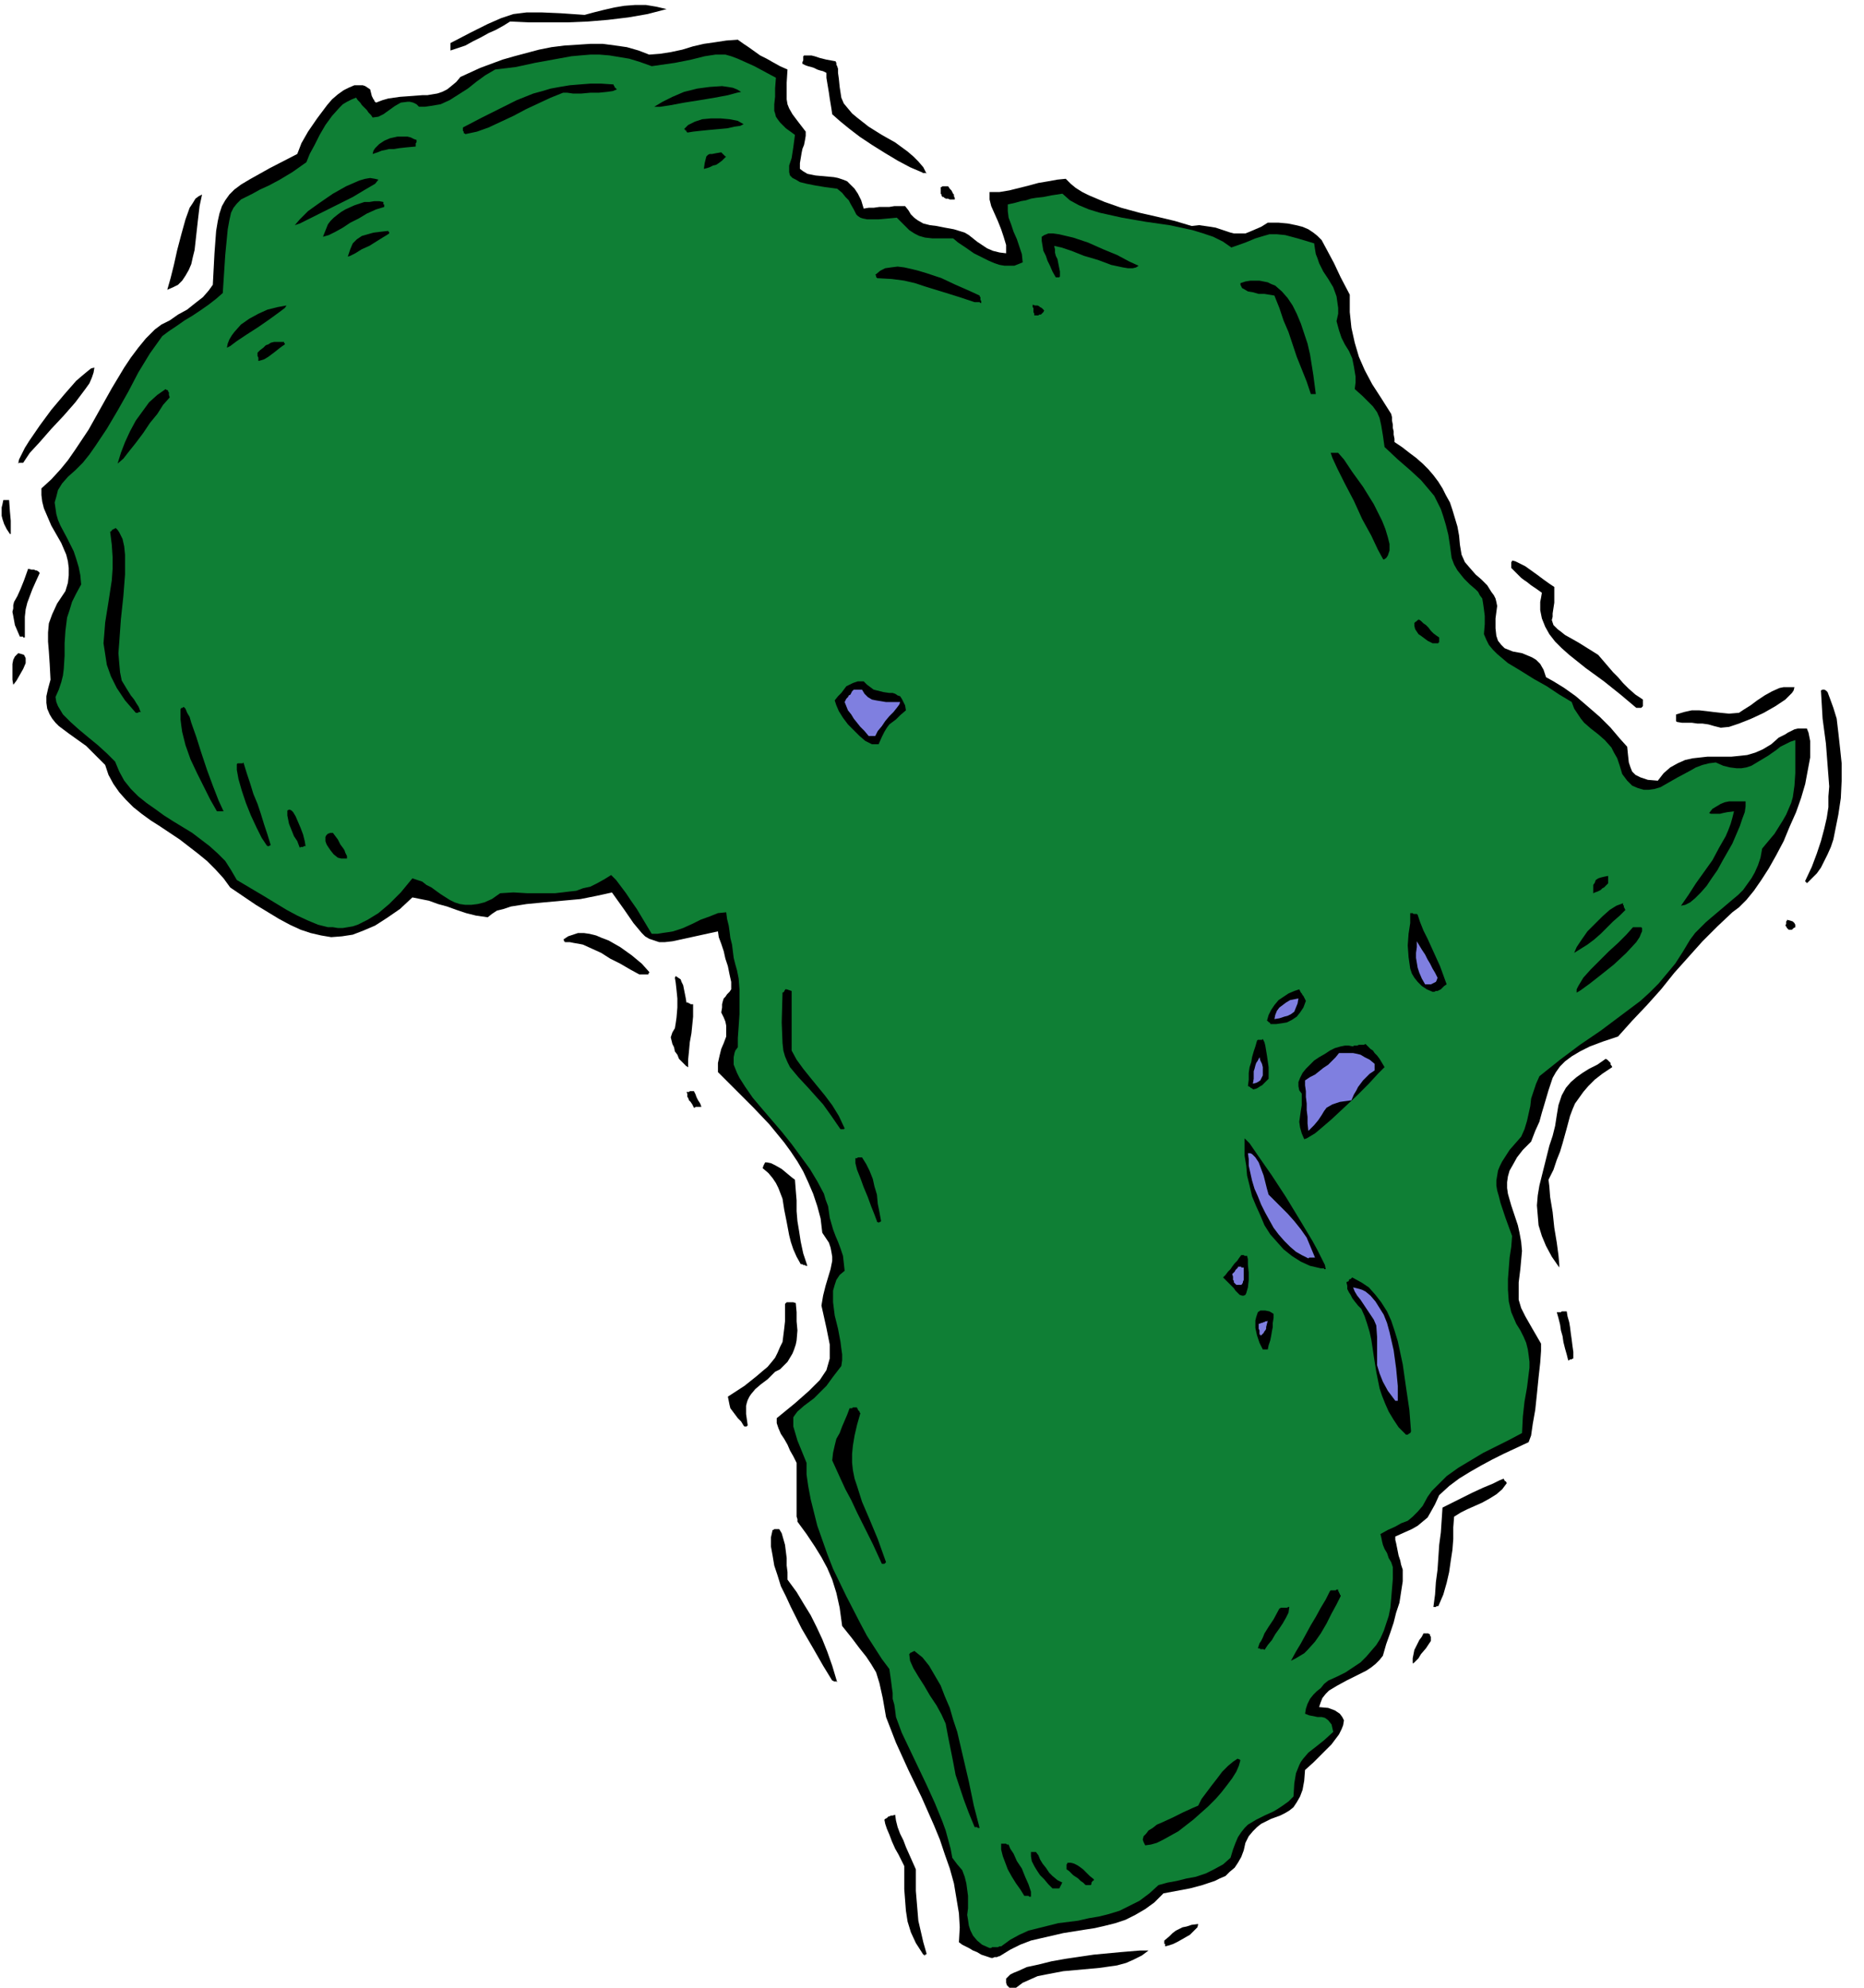 <svg xmlns="http://www.w3.org/2000/svg" fill-rule="evenodd" height="7.997in" preserveAspectRatio="none" stroke-linecap="round" viewBox="0 0 2251 2401" width="720"><style>.brush1{fill:#000}.pen1{stroke:none}.brush3{fill:#7f7fe0}</style><path class="pen1 brush1" d="m1219 2401-3-3-1-3v-5l2-2 3-3 4-2 5-2 11-5 14-3 16-4 17-3 34-5 32-3 24-2h10l-8 6-10 5-9 4-11 3-21 3-22 2-22 2-21 4-10 2-9 4-9 4-8 6h-8zm-22-36-6-2-6-2-5-3-5-2-5-3-4-2-4-2-4-3 1-18-1-17-3-18-3-18-5-18-6-17-6-18-7-17-15-34-16-33-15-33-12-31-4-23-4-18-4-13-6-10-6-9-8-10-9-12-12-15-3-22-4-18-5-16-6-14-7-13-8-13-10-15-11-15v-3l-1-3v-65l-4-8-4-7-3-7-4-7-4-6-3-7-2-6v-6l22-18 17-15 7-7 6-6 4-6 4-6 2-7 2-7v-17l-4-20-6-27 2-12 3-12 3-10 3-10 1-5 1-5v-5l-1-6-1-5-2-6-4-6-4-6-2-17-4-15-5-15-6-14-6-13-7-12-8-12-8-11-18-22-19-20-21-21-22-22v-11l2-9 2-8 3-7 3-8v-13l-1-5-2-5-3-6 1-6v-4l1-4 1-3 2-2 2-3 3-3 2-3v-9l-2-9-2-10-3-9-2-9-3-9-3-8-1-7-32 7-23 5-9 1h-7l-6-2-6-2-5-3-4-4-5-6-5-6-11-16-15-21-9 2-9 2-10 2-10 2-22 2-22 2-21 2-19 3-9 3-8 2-6 4-5 4-14-2-12-3-12-4-11-4-11-3-11-4-10-2-10-2-15 14-16 11-14 9-14 6-13 5-13 2-13 1-12-2-13-3-12-4-13-6-13-7-28-17-31-21-8-11-10-11-10-10-11-9-22-17-24-16-11-7-11-8-10-8-9-9-8-9-7-10-6-11-4-12-8-8-8-8-7-7-7-5-14-10-12-9-4-4-4-5-3-5-3-7-1-7v-8l2-9 3-11-1-19-1-15-1-12v-11l1-11 4-11 6-13 10-15 3-10 1-9v-9l-1-8-2-8-3-7-3-7-4-7-8-14-6-14-3-7-2-8-1-8v-8l12-11 11-12 9-11 9-13 16-24 14-25 14-25 15-25 8-12 9-12 9-11 11-11 8-6 10-5 10-7 11-6 10-8 9-7 7-8 5-7 2-38 2-27 2-12 2-9 3-9 4-7 5-7 6-6 8-6 10-6 25-14 33-17 5-13 8-14 11-16 12-16 6-7 7-6 7-5 6-3 7-3h10l3 1 3 2 3 2 1 4 1 4 1 2 1 2 1 1v1l1 1 1 1 8-3 7-2 7-1 7-1 14-1 13-1h6l6-1 6-1 6-2 6-3 5-4 6-5 5-6 24-11 27-10 14-4 15-4 15-4 15-3 16-2 16-1 15-1h15l15 2 14 2 14 4 13 5 13-1 13-2 14-3 13-4 13-3 14-2 13-2 14-1 7 5 6 4 7 5 7 5 8 4 7 4 9 5 9 4-1 16v20l1 6 2 5 4 7 6 8 10 13v5l-1 6-1 5-2 5-1 5-1 6-1 6v7l4 3 5 3 5 1 5 1 11 1 11 1 5 1 6 2 5 2 4 4 5 5 4 6 4 8 3 10 6-1h6l7-1h12l6-1h13l4 5 3 5 4 4 4 3 7 4 8 2 8 1 10 2 11 2 13 4 5 3 5 4 5 4 6 4 6 4 7 3 8 2 8 1v-10l-3-10-3-9-4-10-4-9-4-9-2-8v-9h12l12-2 12-3 12-3 11-3 12-2 11-2 10-1 6 6 6 5 8 5 8 4 19 8 20 7 22 6 22 5 21 5 20 6 9-1 7 1 7 1 6 1 9 3 9 3 4 1h14l5-2 7-3 7-3 8-5h13l11 1 10 2 8 2 7 3 6 4 5 4 5 5 7 13 8 15 8 17 11 21v21l2 19 4 18 5 17 7 16 9 17 11 17 12 19 1 4v4l1 5v4l1 4v4l1 5v4l9 6 9 7 8 6 8 7 7 7 6 7 6 8 5 8 4 8 5 9 3 9 3 10 3 10 2 11 1 11 2 12 4 9 6 7 7 8 7 6 7 7 5 8 3 4 2 4 1 4 1 5-2 15v12l1 9 2 6 4 5 4 4 5 2 5 2 11 2 12 5 5 3 5 5 4 7 3 9 9 5 13 8 14 10 14 12 15 13 13 13 11 13 9 10 1 10 1 9 2 6 2 5 4 4 6 3 9 3 12 1 7-9 8-7 9-5 9-4 9-2 9-1 9-1h29l10-1 9-1 10-3 9-4 10-6 9-8 4-2 4-2 3-2 4-2 4-2 4-1h11l2 5 1 5 1 5v20l-3 16-3 16-5 17-6 17-8 18-7 17-9 17-9 16-9 14-9 13-9 11-9 9-8 6-18 17-18 18-17 19-17 19-16 20-17 19-18 19-17 19-18 6-16 6-12 6-10 6-8 6-6 6-5 7-4 7-5 15-5 17-3 10-3 11-5 11-5 13-10 10-7 9-5 9-4 7-2 7-1 7v7l1 7 4 14 5 15 3 9 2 9 2 11 1 11-2 22-2 16v21l3 10 5 10 8 14 11 19v9l-1 14-2 18-2 20-2 19-3 17-2 14-3 8-15 7-15 7-14 7-13 7-14 8-13 8-12 9-12 11-5 11-5 9-4 7-6 5-6 5-7 4-9 4-11 5v4l1 4 1 5 1 5 1 5 2 6 1 5 2 6v14l-2 13-2 13-4 12-3 12-4 12-5 14-4 14-4 5-5 5-5 4-6 4-12 6-12 6-11 6-10 6-4 4-4 5-2 5-2 6 11 1 8 3 6 4 3 4 2 4-1 6-2 5-3 6-9 12-11 11-11 11-10 9-1 13-2 11-3 8-4 7-4 6-5 4-5 3-6 3-11 4-12 6-5 4-5 5-5 6-4 8-2 9-3 8-4 7-4 6-6 5-5 5-7 3-6 3-15 5-15 4-16 3-16 3-11 11-11 8-12 7-12 6-12 4-12 3-13 3-13 2-25 4-26 6-13 3-13 5-12 6-13 8h-1l-2 1h-3l-2 1h-2z"/><path class="pen1 brush1" d="m1115 2361-9-14-6-13-4-13-2-13-1-13-1-13v-28l-3-6-4-8-4-7-4-9-3-8-3-7-2-6-1-5 1-1 2-1 1-1 1-1h1l2-1h2l3-1 1 7 2 8 3 8 4 8 3 8 4 9 4 9 4 9v26l1 12 1 12 1 12 3 13 3 13 4 14-1 1h-1v1h-1v-1h-1z"/><path class="pen1" style="fill:#0f7f35" d="m1195 2353-9-4-6-5-5-6-3-6-2-6-1-7-1-6 1-8v-15l-2-15-2-8-3-8-6-7-6-8-2-11-3-11-3-11-4-11-9-22-10-22-10-21-10-21-10-21-7-19-1-8-1-7-2-7v-7l-1-7-1-8-1-7-1-7-9-12-9-14-9-14-8-15-17-33-16-33-7-18-6-17-6-17-4-16-4-16-3-16-2-14v-14l-11-27-5-17v-11l2-3 3-4 8-7 12-9 7-7 8-8 8-11 10-13 1-7v-7l-1-7-1-8-3-16-4-16-1-8-1-8v-14l2-7 2-6 4-6 6-5-1-9-1-9-3-9-3-8-3-7-3-8-2-7-2-7-1-7-1-7-3-8-2-7-8-15-9-15-11-15-11-15-12-15-12-14-12-14-11-13-9-13-7-11-3-6-2-5-2-5v-9l1-5 1-3 3-4v-11l1-14 1-15v-30l-1-13-2-10-2-7-2-8-1-8-1-8-2-8-1-8-1-7-2-8-1-8-10 1-10 4-11 4-10 5-11 5-12 4-6 1-7 1-6 1h-7l-6-10-6-10-6-10-7-10-6-9-6-8-6-8-6-6-8 5-9 5-8 4-9 2-8 3-9 1-8 1-9 1h-33l-17-1-16 1-10 7-9 4-8 2-8 1h-7l-7-1-6-2-6-3-11-7-11-8-6-3-5-4-6-2-6-2-14 17-14 14-13 11-13 8-6 3-6 3-6 2-6 1-6 1h-6l-6-1h-6l-12-3-12-5-13-6-13-7-28-17-32-19-7-12-7-11-9-9-10-9-21-16-23-14-11-7-11-8-10-7-10-8-9-9-8-10-6-11-5-12-10-10-11-10-11-9-12-10-10-9-9-9-3-5-3-5-2-5-1-6 4-9 3-9 2-8 1-8 1-16v-15l1-15 2-16 3-9 3-10 5-10 6-11-1-11-2-10-3-10-3-9-8-16-8-15-3-7-2-7-1-7-1-7 2-7 2-8 5-8 7-8 9-8 9-9 8-10 7-10 14-21 13-22 13-23 12-23 14-23 15-21 8-6 9-6 10-7 10-6 9-6 10-7 9-7 8-7 3-46 3-31 2-11 2-9 3-6 4-5 5-5 6-3 8-4 9-5 11-5 13-7 15-9 17-12 4-10 6-11 6-12 7-12 8-11 9-10 4-4 5-3 6-3 5-2 2 3 3 3 2 3 3 3 3 3 2 3 3 3 2 3 7-1 6-3 7-5 7-5 7-4 8-1h3l4 1 4 2 3 3h7l7-1 6-1 6-1 11-5 11-7 11-7 10-8 11-8 12-7 25-3 23-5 22-4 22-4 11-1 12-1h11l12 1 12 2 12 2 13 4 14 5 28-4 20-4 16-4 13-2h12l7 2 8 3 20 9 26 14-1 13v10l-1 9v8l1 3 1 4 2 3 3 4 7 7 11 8-2 15-2 13-3 9v8l1 4 3 3 4 2 5 3 8 2 10 2 12 2 15 2 6 5 4 5 4 4 2 4 4 7 3 6 2 2 3 2 3 1 5 1h14l22-2 8 8 7 7 6 4 6 3 7 2 9 1h25l6 5 9 6 10 7 12 6 6 3 7 3 6 2 6 1h12l5-2 5-2-1-10-3-9-3-9-4-9-3-9-3-8-1-8v-8l9-2 7-2 6-1 6-2 6-1 9-1 10-2 13-2 9 8 11 6 12 5 13 4 27 6 29 5 28 4 28 6 13 4 12 4 12 6 10 7 17-6 12-5 10-3 7-2h9l10 1 15 4 20 6 1 7 1 6 2 5 2 6 5 10 6 9 6 10 4 11 1 7 1 7v7l-2 9 3 11 3 9 4 8 5 8 4 9 2 10 1 6 1 6v7l-1 8 9 8 7 7 6 6 5 7 3 7 2 9 2 12 2 14 16 15 15 13 13 12 11 13 5 6 4 8 4 8 3 9 3 10 3 12 2 13 2 15 3 8 4 7 4 5 4 5 7 7 7 6 3 3 2 4 3 4 1 6 1 7 1 8v10l-1 12 3 7 3 6 5 6 5 5 13 11 15 9 16 10 16 9 15 10 15 9 3 8 4 6 4 6 4 5 8 7 9 7 8 7 8 9 3 6 4 7 3 9 3 10 6 8 6 6 7 3 7 2h6l7-1 7-2 7-4 14-8 15-8 7-4 8-3 8-2 8-1 9 4 8 2 8 1h6l6-1 6-2 5-3 5-3 10-6 10-7 5-4 6-3 6-3 6-2v40l-1 15-2 14-2 7-3 7-3 7-4 7-10 16-15 18-2 11-3 9-4 9-4 7-5 7-5 7-6 6-6 5-13 11-13 11-7 6-6 6-7 7-6 8-9 15-9 14-10 12-10 12-11 11-11 10-12 9-12 9-24 18-25 17-24 18-25 20-4 9-3 9-3 9-1 9-2 9-2 9-3 10-4 9-14 16-9 14-3 6-2 5-1 6-1 6v6l1 6 2 7 2 8 6 18 8 22-1 13-2 13-1 13-1 13v13l1 14 3 13 6 14 5 8 4 8 3 7 2 8 1 7 1 8v7l-1 8-2 16-3 17-2 18-1 20-15 8-16 8-16 8-15 9-15 9-14 10-6 6-6 6-6 6-5 7-6 11-6 7-6 6-6 5-8 3-7 4-9 4-9 5 1 4 1 5 1 4 2 5 3 5 2 6 3 5 2 6v14l-1 12-1 12-1 11-2 10-3 9-3 9-4 9-5 8-6 7-6 7-7 7-9 6-9 6-10 5-11 5-5 4-4 5-5 4-4 4-4 5-3 6-2 6-1 6 5 2 5 1 5 1h5l4 1 4 3 4 5 2 9-11 10-10 8-9 7-6 7-3 4-2 4-2 5-2 5-2 12-1 16-6 6-7 5-6 4-5 3-11 5-10 5-5 3-5 3-4 4-4 5-4 6-3 7-3 8-3 10-9 8-11 6-10 5-12 4-11 2-12 3-11 2-11 3-11 10-12 9-12 6-12 6-13 4-12 3-12 2-13 3-24 3-24 6-12 3-11 5-11 6-11 8h-2l-2 1h-7l-1 1h-2z"/><path class="pen1 brush1" d="M1407 2351v-3h-1v-4l6-5 4-4 4-3 4-2 4-2 5-1 6-2 8-1-1 4-4 4-5 5-7 4-7 4-6 3-6 2-4 1zm-170-61-5-8-5-7-5-8-5-9-3-8-3-8-2-8v-7h6l1 1h2l2 5 4 6 4 9 6 9 4 10 4 9 3 9v6h-2l-1-1h-5zm34-9-5-5-5-6-5-5-4-6-3-5-3-6-1-6v-5h6l3 4 2 5 3 5 4 5 4 6 4 4 6 5 6 3-1 1v1l-1 1v1l-1 1v1l-1 1h-8zm40-4-3-3-3-2-3-3-3-2-3-2-2-2-3-3-3-2v-6l1-1v-1h4l4 1 4 2 3 2 4 3 4 4 4 4 5 4v1l-1 1h-1v1l-1 1v2l-1 1h-6zm72-48-2-4-1-3 1-4 3-3 3-4 5-3 5-4 7-3 13-6 12-6 11-5 7-3 4-8 6-8 6-8 7-9 6-8 7-7 6-5 6-4v1h2v1h1l-2 7-3 7-5 8-6 8-7 9-7 8-9 9-9 8-9 8-9 7-9 7-9 5-9 5-8 4-7 2-7 1zm-206-22-7-17-6-16-5-15-5-15-3-16-3-15-3-15-3-16-5-11-6-11-8-12-7-12-7-11-6-10-4-9-1-8 1-1 1-1h1l1-1h1l1-1 10 8 8 10 7 12 7 12 5 13 6 14 4 14 5 15 7 30 7 30 6 29 7 27h-2l-1-1h-3zm-172-177-11-18-12-21-14-24-13-26-6-13-6-12-4-13-4-12-2-12-2-11v-11l2-9h1l1-1h6l3 5 2 7 2 7 1 8 1 8v9l1 8v9l11 15 9 15 8 13 7 14 7 15 6 15 6 17 6 20-1-1h-3l-1-1h-1zm701-21v-6l1-5 1-5 2-4 2-4 2-4 3-4 2-4h6l1 1h1v2l1 1v5l-6 9-6 7-3 5-3 3-2 2-1 1h-1zm-147-3 6-11 6-10 6-11 6-11 6-10 6-11 6-10 5-10 1-1h6l1-1h2v2l1 1v1l1 1v1l1 1v1l-5 10-6 11-6 12-7 12-7 10-9 10-4 4-5 3-5 3-6 3zm-40-15 1-3 1-3 2-3 2-4 2-5 5-8 6-9 7-13 2-1h7l2-1h1l-1 7-3 6-4 7-4 6-5 7-4 7-5 6-4 6-1-1h-4l-1-1h-2zm212-50 2-15 1-15 2-15 1-15 1-15 2-15 1-15 1-15 4-2 8-4 12-6 12-6 13-6 12-5 8-4 5-2v1l1 1v1h1l1 1v1h1l-6 8-7 6-8 5-9 5-9 4-9 4-8 4-8 5-1 13v14l-1 13-2 13-2 14-3 13-4 14-6 14h-2l-1 1h-3zm-666-52-11-24-10-20-9-18-7-15-7-13-6-13-5-11-5-11 1-9 2-9 2-8 4-7 3-8 3-7 3-7 3-8h3l1-1h5v1l1 1v1l1 1 1 1v1l1 1-4 14-3 13-2 12-1 10v11l1 9 2 10 3 9 6 19 9 21 10 24 10 28-1 1-1 1h-3zm632-157-8-8-6-9-6-10-4-9-4-10-3-9-2-10-2-10-3-19-3-20-2-9-3-10-3-9-4-9-4-4-4-5-3-4-2-4-2-3-2-4v-4l-1-4 1-1h1l1-1v-1l1-1h1l1-1 1-1 11 6 9 6 8 9 7 9 7 11 5 11 4 12 4 13 6 28 4 28 4 27 2 26-1 2-2 1-1 1h-2l-1-1zm-799-10-3-5-4-4-3-4-3-4-3-4-1-4-1-5-1-5 20-13 15-12 7-6 6-5 5-6 4-5 3-6 3-7 3-6 1-8 1-8 1-9v-21l1-1 1-1h8l3 1 1 11v11l1 11-1 12-1 5-2 6-2 5-3 5-3 5-4 4-5 5-6 3-9 9-8 6-7 6-5 6-2 3-2 4-1 3-1 4v10l2 14h-1v1h-3l-1-1z"/><path class="pen1 brush3" d="m1685 1692-9-12-6-11-4-10-3-10v-34l-1-14-3-7-4-6-4-6-4-6-4-6-4-5-3-5-2-5 4 1 4 1 3 1 4 2 6 5 6 7 5 8 5 8 4 10 3 11 5 22 3 22 2 21v18h-3z"/><path class="pen1 brush1" d="m1894 1644-2-8-2-7-2-8-1-7-2-7-1-7-2-8-2-7h5l1-1h6l1 6 2 7 1 6 1 8 1 7 1 8 1 7v8h-1l-1 1h-2l-1 1h-1v1zm-369-14-4-8-3-9-2-9v-9l1-4 1-3 1-3 3-2h6l5 1 5 3v5l-1 6v5l-1 5-1 6-1 5-2 6-1 5h-6z"/><path class="pen1 brush3" d="M1521 1612v-5l-1-2v-6h1l2-1h1l2-1h1l1-1h2l1-1-1 4-1 4v2l-1 2-1 1-1 2-1 1-2 2h-1v-1h-1z"/><path class="pen1 brush1" d="m1497 1564-2-2-3-3-2-3-3-3-2-2-3-3-2-2-3-3 3-3 3-4 3-3 2-3 3-4 3-3 2-3 3-4h3l1 1h3l1 4v7l1 9v9l-1 9-2 7-1 2-2 1h-2l-3-1z"/><path class="pen1 brush3" d="m1493 1552-1-1-1-1-1-1v-2l-1-1v-4l-1-3 1-1 1-1 1-1 1-2 1-1 1-1 1-1v-1h4v1h3v15l-1 2v1l-1 2-1 1h-6z"/><path class="pen1 brush1" d="m1595 1532-13-3-11-5-11-7-10-8-8-9-8-9-7-11-5-12-5-11-5-12-3-13-3-12-1-12-2-12v-21l6 6 11 16 16 23 17 26 17 28 15 25 6 11 5 10 4 8 1 5h-2v-1h-4zm288-1-9-13-7-13-5-12-4-13-1-12-1-12 1-12 2-12 6-24 6-24 4-12 3-12 2-13 2-12 4-12 5-9 6-7 7-6 7-5 8-5 10-5 10-7 2 1 1 1 1 1 1 1 1 1v2l1 1 1 2-12 8-9 7-8 8-6 7-5 7-5 7-3 7-3 8-4 15-5 18-3 10-4 10-4 12-6 12 1 8 1 13 3 18 2 19 3 18 2 15 1 11v4zm-916-4-5-9-4-9-3-9-2-8-3-16-3-15-2-13-5-13-3-6-4-6-5-6-7-6 1-3 1-2 1-2h2l5 1 6 3 7 4 6 5 6 5 4 3 1 13 1 12v13l1 12 2 12 2 13 3 14 5 15h-2l-1-1h-2l-1-1h-2z"/><path class="pen1 brush3" d="m1580 1520-8-4-7-4-7-6-7-7-7-8-6-8-5-9-5-9-5-10-4-10-4-9-3-10-2-9-2-9v-8l-1-7h3l2 1 2 2 2 2 4 6 3 8 3 8 2 8 2 8 2 7 7 7 8 8 8 8 8 9 8 10 7 10 5 12 5 12h-7l-1 1z"/><path class="pen1 brush1" d="m1059 1475-3-8-4-10-4-11-5-12-4-11-4-10-2-8v-6h2l1-1h5l5 8 4 8 4 10 2 9 3 10 1 11 2 10 2 11-1 1h-1l-1 1-1-1h-1v-1zm516-99-3-7-2-7-1-7 1-7 1-7 1-6v-14l-3-4-1-5v-5l2-5 3-6 4-5 5-5 5-5 6-4 7-4 6-4 6-3 7-2 5-1h5l5 1 1-1h4l2-1h6l2-1 3 3 3 3 3 2 2 3 3 3 3 4 3 5 3 5-8 8-11 12-14 14-16 15-15 14-14 12-6 5-5 3-5 3-3 1z"/><path class="pen1 brush3" d="m1580 1366-1-9v-8l-1-8v-8l-1-8v-7l-1-7v-6l6-4 6-3 5-4 5-4 6-4 4-4 5-5 4-5h17l5 1 4 1 5 3 6 3 6 5v8l-6 4-4 4-4 4-3 4-3 4-2 4-3 5-3 7-14 2-9 3-7 4-3 4-3 5-4 6-5 6-7 7z"/><path class="pen1 brush1" d="m1015 1364-11-16-10-14-9-10-8-9-13-14-10-12-3-6-3-7-2-7-1-9-1-25 1-36 2-1v-1l1-1v-1h2l3 1 3 1v72l6 11 8 11 8 10 9 11 9 11 9 12 8 13 7 15-1 1h-4zm-177-26-2-4-2-3-2-2-1-3-1-1v-4l-1-2h3l1-1h5l1 2 1 2 1 3 1 2 1 2 2 3 1 2 1 3h-7l-1 1h-1zm675-22v-1h-1l-1-1h-1v-1h-1l-1-1h-1l1-8v-8l1-7 2-6 1-6 2-7 2-6 2-7 1-1h5l1-1 2 4 1 4 1 6 1 6 1 7 1 7v14l-2 2-2 2-2 2-2 2-2 1-3 2-2 1-4 1z"/><path class="pen1 brush3" d="m1513 1309 1-6v-9l1-3 1-4 1-3 2-3 2-4 1 4 2 4 1 4v10l-2 4-1 2-3 2-2 1-4 1z"/><path class="pen1 brush1" d="m829 1288-5-5-4-4-2-5-3-4-1-5-2-4-1-4-1-4 2-6 3-5 1-6 1-7 1-12v-11l-1-10-1-9-1-6 1-2 3 2 3 2 1 3 2 4 1 5 1 5 1 5 1 6h2l1 1h1l1 1h3v15l-1 10-1 10-2 11-1 11-1 10v9h-1v-1h-1zm706-51h-1v-1l-1-1h-1v-1h-1v-1h-1l2-7 3-6 4-6 5-6 6-4 6-4 7-3 6-2 1 2 1 2 1 1 1 2 1 1 1 2 1 2 1 2-3 8-4 6-4 5-6 4-6 3-6 1-7 1h-6z"/><path class="pen1 brush3" d="m1539 1231 1-5 2-5 3-4 4-3 4-3 5-3 5-1 5-1-1 6-2 5-2 5-4 3-4 2-4 1-6 2-6 1z"/><path class="pen1 brush1" d="m1730 1198-7-3-6-4-5-5-4-5-3-5-2-6-1-7-1-7-1-14 1-14 2-13v-12h3l1 1h4l1 1 3 9 4 10 5 10 5 11 5 11 5 11 4 11 4 11-3 2-2 2-2 2-2 1-2 1h-2l-2 1h-2zm174 1v-4l2-4 3-5 3-5 9-10 11-11 11-11 11-10 10-10 8-9h10l1 1v4l-1 2-2 5-4 6-12 13-15 14-15 12-14 11-11 8-5 3z"/><path class="pen1 brush3" d="m1721 1189-4-7-3-7-2-6-1-6-1-6v-6l1-7v-7l3 5 3 5 4 6 3 6 3 5 3 6 3 5 3 6-1 3-1 2-2 1-2 1-2 1h-7z"/><path class="pen1 brush1" d="m772 1177-11-6-12-7-12-6-11-7-11-5-11-5-5-1-6-1-5-1h-6v-1h-1v-2h-1l6-4 6-2 6-2h7l7 1 8 2 7 3 8 3 14 8 14 10 12 10 9 10v1l-1 1v1h-11zm1129-26 3-7 6-9 7-10 9-9 9-9 9-8 8-5 8-3v2l1 1v2l1 1v1l1 1-7 7-8 7-7 7-8 8-8 7-8 6-8 5-8 5zm259-28-2-2-1-2-1-1 1-2v-3l1-1v-1l4 1 3 1 2 2 1 2v3l-2 1-2 2h-4zm-130-29 9-13 9-14 10-14 10-14 8-15 8-14 3-7 3-8 2-7 2-8-8 1-5 1-4 1h-11l-2-1 4-5 5-3 5-3 5-2 5-1h20v6l-1 7-3 8-3 9-9 21-12 21-6 11-7 10-6 9-7 8-7 7-6 5-6 3-5 1zm-106-15v-10l2-3 1-3 3-2 3-1 4-1 5-1v9l-2 2-3 3-2 1-2 2-2 1-2 1-3 1-2 1zm256-15 8-17 6-16 5-15 4-15 3-13 2-13v-13l1-12-2-26-2-26-4-30-2-34 2-1h2l2 1 2 2 3 8 4 11 4 13 2 17 2 18 2 19v21l-1 21-3 20-4 20-2 10-3 9-4 9-4 8-4 8-5 7-6 6-6 6v-1h-1v-1h-1v-1zm-1768-27-4-1-5-4-4-5-4-6-1-2-1-3v-5l1-2 2-2 3-1h3l6 8 3 6 3 4 2 3 1 3 1 2 1 2v3h-7zm-50-13-3-8-4-6-2-5-2-5-2-5-1-5-1-5v-6l2-1h1l2 1 2 2 3 5 3 7 3 7 3 8 2 8 1 6h-2l-1 1h-3l-1 1zm-40-3-6-9-6-12-7-15-6-15-5-15-4-14-2-11v-7l1-1h6l1-1 4 13 4 12 4 13 5 12 4 12 4 13 4 12 4 13h-1l-1 1h-2l-1-1zm-60-41-8-14-8-16-8-16-8-17-6-17-4-16-1-7-1-8v-13h1v-1h2v-1h1l2 2 2 5 3 5 2 7 6 17 6 19 7 21 7 19 7 18 6 13h-8zm791-81-8-4-7-6-7-7-7-7-6-8-5-8-3-7-2-6 4-5 4-4 3-4 3-4 4-2 4-2 6-2h7l4 4 4 3 4 3 4 1 8 2 7 1h4l3 1 3 2 3 1 2 3 2 4 2 4 1 6-7 6-5 5-4 3-4 3-3 4-3 5-3 6-4 9h-8z"/><path class="pen1 brush3" d="m1049 889-5-6-5-5-4-5-4-5-3-5-4-5-2-5-2-5 1-2 1-2 2-2 1-2 2-1 1-2 1-2 2-2h10l3 5 4 4 5 3 5 1 6 1 6 1h17l-1 3-3 4-4 5-5 5-5 6-4 6-5 6-3 6h-8z"/><path class="pen1 brush1" d="m2078 879-8-2-7-2-7-1h-6l-7-1h-12l-6-1-1-1v-8l10-3 9-2h9l9 1 8 1 9 1 10 1 12-1 6-4 8-5 8-6 9-6 9-5 9-4 5-1h13l-1 4-2 3-4 4-4 4-12 8-14 8-15 7-15 6-12 4-10 1zM164 861l-13-15-10-15-7-14-5-14-2-13-2-13 1-12 1-13 4-25 4-26 1-14v-14l-1-15-2-16h1l1-1v-1h1l1-1h1l1-1h1l2 2 2 3 2 4 2 4 2 9 1 10v24l-2 26-3 28-2 28-1 13 1 12 1 11 2 10 6 10 5 8 4 5 3 5 2 3 1 2 1 3 1 2h-3v1h-3zm1812-6-19-16-20-16-22-16-20-16-9-8-8-8-7-9-5-9-4-10-2-10v-10l1-5 1-6-7-5-6-4-5-4-3-2-4-3-3-3-4-4-5-5v-7l1-1v-1l4 1 6 3 6 3 7 5 7 5 8 6 7 5 6 4v19l-2 13v4l-1 4 1 3 1 3 2 2 3 3 4 3 5 4 16 9 24 15 6 7 6 7 6 7 6 6 6 7 7 7 8 7 9 6v8l-1 1-1 1h-6zM16 827l-1-6v-19l1-5 2-4 4-4 4 1 3 1 1 2 1 2v6l-3 7-4 7-4 7-3 4-1 1zm1714-50-6-3-4-3-4-3-3-2-2-3-2-3-1-4v-4h1v-1h1l1-1 1-1h1v-1l3 2 3 3 3 2 3 3 3 4 3 3 4 3 3 2v6h-1v1h-7zM24 769l-6-14-2-11-1-5 1-4v-4l1-4 4-7 4-9 4-10 5-14 4 1h3l2 1h1l2 1 1 1 1 1-5 11-4 9-3 8-3 8-2 8-1 9v25h-2v-1h-4zm1646-94-6-11-8-17-11-20-10-22-11-21-9-18-6-13-2-6h9l7 8 10 15 13 18 13 21 5 10 5 10 4 10 3 10 2 8v8l-1 3-1 3-2 3-3 2-1-1zM12 645l-4-6-3-6-2-6-1-4v-10l1-4 1-5h7l1 14 1 11v16h-1zm10-85 1-5 3-6 4-8 5-8 13-19 14-19 16-19 14-16 7-6 6-5 5-4 4-1-1 6-2 6-3 7-5 7-12 16-14 16-15 16-14 16-12 13-8 12h-5l-1 1zm120 0 4-13 5-13 6-13 7-13 8-11 8-11 10-9 10-7 1 1h1l1 1v1l1 1v3l1 3-8 9-7 11-9 11-8 12-9 12-8 10-7 9-7 6zm1441-84-5-15-6-15-6-15-5-15-5-15-6-14-5-15-6-15-6-1-6-1h-7l-7-2-6-1-5-3-2-1-1-2-1-2v-2l6-2 6-1h11l5 1 5 1 4 2 5 2 8 7 7 8 6 9 5 10 5 12 4 12 4 12 3 13 4 25 3 23h-6zM312 436v-4l-1-2v-4l3-3 4-3 3-3 3-1 3-2 4-1h12v1l1 1v1l-3 2-4 3-5 4-4 3-4 3-5 3-3 1-4 1zm-38-16 1-5 2-5 3-5 3-4 8-9 10-7 11-6 11-5 12-3 11-2-2 3-8 6-11 8-13 9-14 9-12 8-8 6-4 2zm975-39v-2l-1-2v-5l-1-1v-3l3 1h3l2 1 1 1 2 1 1 1 1 1 1 1-1 2-2 2-1 1h-2l-1 1h-5zm-72-16-18-6-16-5-13-4-13-4-12-4-13-3-15-2-18-1v-1h-1v-2l-1-1 6-5 6-3 7-1 8-1 8 1 9 2 8 2 10 3 18 6 17 8 16 7 13 6v1l1 1v3l1 2v2h-1l-1-1h-6zm-975-15 4-14 4-16 4-18 5-19 5-18 5-14 4-6 3-5 4-3 4-2-3 14-2 17-2 18-2 18-2 8-2 9-3 7-4 7-4 6-5 5-6 3-7 3zm1073-15-4-7-3-7-3-6-2-6-3-6-1-6-1-6v-5l3-2 5-2h6l7 1 17 4 18 6 18 8 17 7 15 8 11 5-3 2-4 1h-6l-6-1-14-3-16-6-17-5-15-6-12-4-9-2 1 4v4l1 4 2 4 1 5 1 5 1 5v6l-1 1h-4zm-855-25 3-9 3-7 5-5 6-4 7-2 7-2 8-1 9-1h1v1h1v2l-3 2-5 3-8 5-8 5-9 4-8 5-6 3-3 1zm-30-24 2-5 2-5 2-5 3-4 4-4 5-4 4-3 5-3 11-5 12-4h6l6-1h6l5 1v3h1v3l-10 3-11 5-10 6-10 5-9 6-9 5-8 4-7 2zm-34-14 6-7 10-10 14-10 16-11 16-9 16-7 7-2 6-1 6 1 4 1-4 5-12 7-15 9-18 9-18 9-16 8-12 6-6 2zm787-32h-1l-1-1h-1v-1h-2v-1h-1v-2l-1-1v-8h1l1-1h7l2 3 2 2 1 2 1 2 1 1v2l1 2v2h-6l-2-1h-2zm-30-32-14-6-15-8-15-9-16-10-15-10-13-10-11-9-9-8-1-7-1-6-1-6-1-7-1-6-1-6-1-6v-6l-4-2-4-1-3-1-4-2-3-1-4-1-3-1-4-2v-2l1-2v-5l1-1h9l4 1 6 2 8 2 11 2 1 2v2l1 2 1 3v5l1 7 1 10 2 13 3 7 5 6 5 6 6 5 14 11 16 10 16 9 15 11 7 6 6 6 6 7 4 8-1-1h-4v-1h-1zm-263-4 1-7 1-4 1-4 2-2 2-1h3l5-1 6-1 1 1 1 1 1 1 1 1 1 1h1l-3 3-2 2-4 3-3 2-4 1-4 2-3 1-4 1zm-400-18 1-4 2-3 2-2 3-3 6-4 7-3 9-2h12l4 1 4 2 3 1v3l-1 1v4l-11 1-9 1-6 1h-6l-4 1-5 1-5 2-6 2zm112-24-1-1h-1v-2l-1-1v-4l23-12 22-11 20-10 20-8 11-3 10-3 11-2 12-2 12-1 13-1h13l15 1v1l1 1v1l1 1 1 1 1 1-5 2-7 1-10 1h-10l-11 1h-10l-7-1h-5l-15 6-15 7-15 7-15 8-15 7-15 7-14 5-14 3zm269-2h-1l-1-1v-1h-1v-1h-1v-1h-1l3-3 2-2 4-2 4-2 9-3 11-1h11l11 1 10 2 7 4-4 2-7 1-9 2-11 1-11 1-10 1-9 1-6 1zm-41-31 10-6 12-6 14-6 16-4 15-2 15-1 7 1 6 1 5 2 5 3-5 1-11 3-16 3-18 3-19 3-16 3-13 2h-7zM544 61v-9l25-13 20-10 16-7 15-5 8-1 8-1h18l23 1 29 2 11-3 12-3 13-3 12-2 13-1h13l12 2 13 3-23 6-23 4-25 3-24 2-24 1h-48l-22-1-8 5-9 5-9 4-9 5-10 5-9 5-9 3-9 3z"/></svg>

